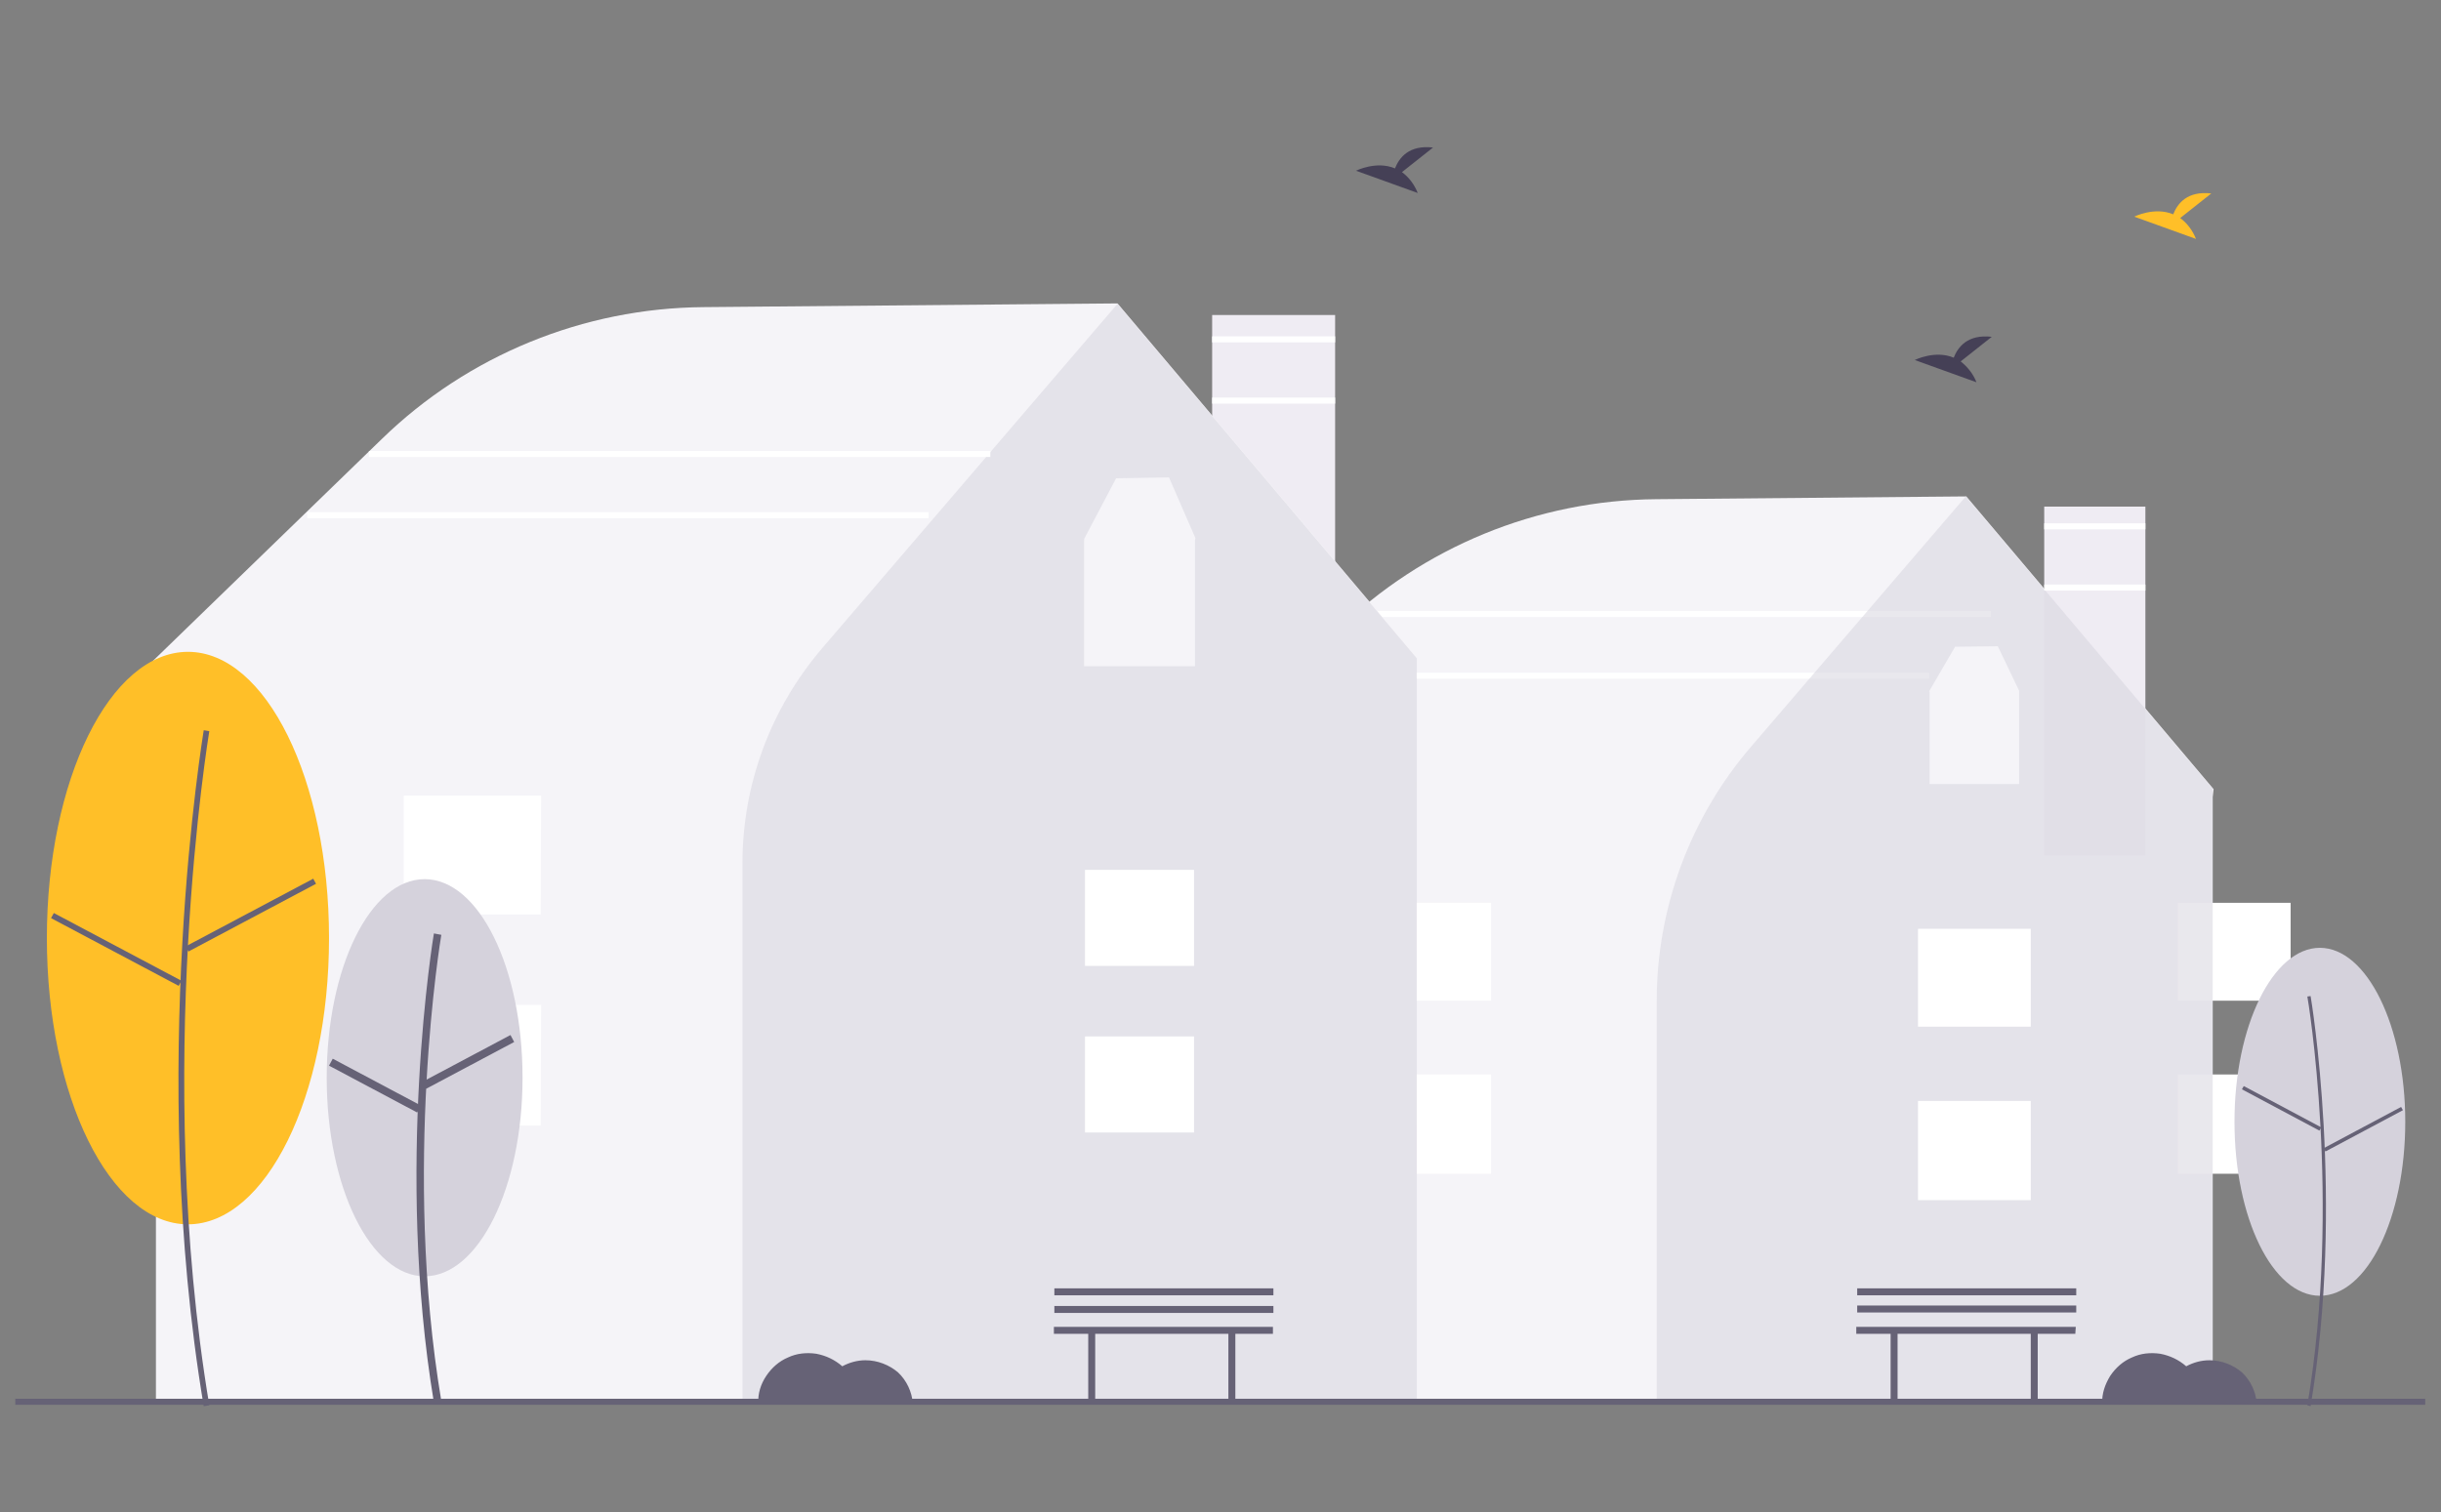 <?xml version="1.0" encoding="utf-8"?>
<!-- Generator: Adobe Illustrator 25.4.1, SVG Export Plug-In . SVG Version: 6.00 Build 0)  -->
<svg version="1.1" id="Layer_1" xmlns:v="https://vecta.io/nano"
	 xmlns="http://www.w3.org/2000/svg" xmlns:xlink="http://www.w3.org/1999/xlink" x="0px" y="0px" viewBox="0 0 526 326"
	 style="enable-background:new 0 0 526 326;" xml:space="preserve">
<rect x="0" y="0" width="526" height="326" fill="#808080" stroke="none"/>
<style type="text/css">
	.st0{fill:#F5F4F8;}
	.st1{fill:#FFFFFF;}
	.st2{fill:#EFECF3;}
	.st3{fill:#D5D2DC;fill-opacity:0.5;}
	.st4{fill:#666276;}
	.st5{fill:#D5D2DC;}
	.st6{fill:#FFBF28;}
	.st7{fill:#454056;}
</style>
<path class="st0" d="M476.8,302.5H252.9V171.7l-1-0.7l36.3-35.2c18.4-17.9,43-28,68.7-28.2l66.8-0.6l0.1,0.1l53.2,63l-0.2,1.7
	L476.8,302.5L476.8,302.5z"/>
<path class="st1" d="M429,131.7H295.1v1.3H429V131.7z M415.7,145H281.8v1.3h133.9V145z M493.6,231.6h-24.3v21.4h24.3V231.6z
	 M493.6,194.6h-24.3v21.1h24.3V194.6z"/>
<path class="st2" d="M462.3,109.2h-21.8v75.2h21.8C462.3,184.4,462.3,109.2,462.3,109.2z"/>
<path class="st3" d="M476.8,302.5H357v-86.7c0-20.1,7.2-39.5,20.2-54.7l46.4-54.1l53.2,63V302.5z"/>
<path class="st1" d="M437.6,237.3h-24.3v21.4h24.3V237.3z M437.6,200.2h-24.3v21.1h24.3V200.2z M321.3,231.6H297v21.4h24.3V231.6z
	 M321.3,194.6H297v21.1h24.3V194.6z"/>
<path class="st2" d="M287.7,67.9h-26.5v91.3h26.5V67.9z"/>
<path class="st0" d="M305.3,302.5H33.6V143.8l-1.2-0.8l0.3-0.3l49.6-48.1c18.5-18,43.4-28.2,69.3-28.4l89.2-0.8l0.1,0.1l64.5,76.4
	l-0.2,2.1L305.3,302.5L305.3,302.5z"/>
<path class="st3" d="M305.3,302.5H160V186c0-17,6.1-33.3,17.1-46.2l63.7-74.3l64.5,76.4V302.5L305.3,302.5z"/>
<path class="st1" d="M257.3,223.4h-23.5v20.7h23.5V223.4z M257.3,187.5h-23.5v20.7h23.5V187.5z M116.6,216.6H87v26h29.5L116.6,216.6
	L116.6,216.6z M116.6,171.5H87v25.6h29.5L116.6,171.5L116.6,171.5z"/>
<path class="st4" d="M522.6,301.5H3.3v1.3h519.3V301.5z"/>
<path class="st5" d="M91.5,275.1c11.6,0,21.1-19.1,21.1-42.8s-9.4-42.8-21.1-42.8s-21.1,19.1-21.1,42.8S79.9,275.1,91.5,275.1z"/>
<g>
	<path class="st4" d="M93.5,302.3c-8.4-50.4-0.1-100.6,0-101.1l1.6,0.3c-0.1,0.5-8.4,50.4,0,100.5L93.5,302.3z"/>
	<path class="st4" d="M110,223.1l-19,10.1l0.8,1.5l19-10.1L110,223.1z M71.7,228.2l-0.8,1.5l19,10.1l0.8-1.5L71.7,228.2z"/>
</g>
<path class="st6" d="M40.5,263.9c16.8,0,30.4-27.6,30.4-61.7s-13.6-61.7-30.4-61.7s-30.4,27.6-30.4,61.7S23.7,263.9,40.5,263.9z"/>
<g>
	<path class="st4" d="M43.9,303.1c-12.2-72.6-0.1-144.9,0-145.7l1.2,0.2c-0.1,0.7-12.1,72.9,0,145.3L43.9,303.1z"/>
	<path class="st4" d="M67.5,189.4l-27.5,14.6l0.6,1.1l27.5-14.6C68.1,190.5,67.5,189.4,67.5,189.4z M11.6,196.8l-0.6,1.1l27.5,14.6
		l0.6-1.1L11.6,196.8L11.6,196.8z"/>
</g>
<path class="st7" d="M422.5,77.9l6.7-5.3c-5.2-0.6-7.3,2.2-8.2,4.5c-4-1.7-8.4,0.5-8.4,0.5l13.3,4.8C425.2,80.6,424,79.1,422.5,77.9
	L422.5,77.9L422.5,77.9z M302.1,37.1l6.7-5.3c-5.2-0.6-7.3,2.2-8.2,4.5c-4-1.7-8.4,0.5-8.4,0.5l13.3,4.8
	C304.8,39.8,303.6,38.2,302.1,37.1L302.1,37.1z"/>
<path class="st6" d="M469.8,47l6.7-5.3c-5.2-0.6-7.3,2.2-8.2,4.5c-4-1.7-8.4,0.5-8.4,0.5l13.3,4.8C472.5,49.7,471.3,48.1,469.8,47
	L469.8,47L469.8,47z"/>
<path class="st4" d="M186.5,293.2c-1.8,0-3.5,0.5-5,1.3c-1.6-1.4-3.5-2.3-5.6-2.7c-2.1-0.3-4.2-0.1-6.1,0.8c-1.9,0.8-3.5,2.2-4.7,4
	s-1.8,3.8-1.7,5.9h33.3c-0.2-2.5-1.3-4.9-3.2-6.7C191.6,294.2,189.1,293.2,186.5,293.2L186.5,293.2L186.5,293.2z M476.1,293.2
	c-1.8,0-3.5,0.5-5,1.3c-1.6-1.4-3.5-2.3-5.6-2.7c-2.1-0.3-4.2-0.1-6.1,0.8c-1.9,0.8-3.5,2.2-4.7,4c-1.1,1.8-1.8,3.8-1.7,5.9h33.3
	c-0.2-2.5-1.3-4.9-3.2-6.7C481.2,294.2,478.7,293.2,476.1,293.2L476.1,293.2z M274.3,286h-47.2v1.5h7.4v14.4h1.5v-14.4h28.7v14.4
	h1.5v-14.4h8.1L274.3,286z M274.4,281.5h-47.2v1.5h47.2V281.5z M274.4,277.7h-47.2v1.5h47.2V277.7z"/>
<path class="st5" d="M499.9,279.3c10.2,0,18.4-16.8,18.4-37.5s-8.3-37.5-18.4-37.5s-18.4,16.8-18.4,37.5S489.7,279.3,499.9,279.3
	L499.9,279.3z"/>
<g>
	<path class="st4" d="M497.9,303.1c7.4-44.1,0.1-87.9,0-88.4l-0.7,0.1c0.1,0.4,7.4,44.2,0,88.1L497.9,303.1z"/>
	<path class="st4" d="M483.5,234.1l-0.4,0.7l16.7,8.9l0.4-0.7L483.5,234.1z M517.4,238.6l-16.7,8.9l0.4,0.7l16.7-8.9L517.4,238.6
		L517.4,238.6z M447.3,286H400v1.5h7.4v14.4h1.5v-14.4h28.7v14.4h1.5v-14.4h8.1L447.3,286L447.3,286z M447.4,281.4h-47.2v1.5h47.2
		V281.4z M447.4,277.7h-47.2v1.5h47.2V277.7z"/>
</g>
<path class="st0" d="M257.6,116l-5.7-13.1l-11.4,0.2l-6.9,13.1l0.1,0.2h-0.1v27.2h23.9v-27.2L257.6,116L257.6,116z M435.1,148.9
	l-4.6-9.6l-9.2,0.1l-5.6,9.6l0.1,0.1h0V169h19.3v-19.9L435.1,148.9L435.1,148.9z"/>
<path class="st1" d="M213.4,97.2H79.5v1.3h133.9L213.4,97.2L213.4,97.2z M200.1,110.4H66.2v1.3h133.9L200.1,110.4L200.1,110.4z
	 M462.3,112.8h-21.8v1.3h21.8V112.8z M462.3,126h-21.8v1.3h21.8V126z M287.7,72.5h-26.5v1.3h26.5V72.5z M287.7,85.7h-26.5V87h26.5
	V85.7z"/>
</svg>
